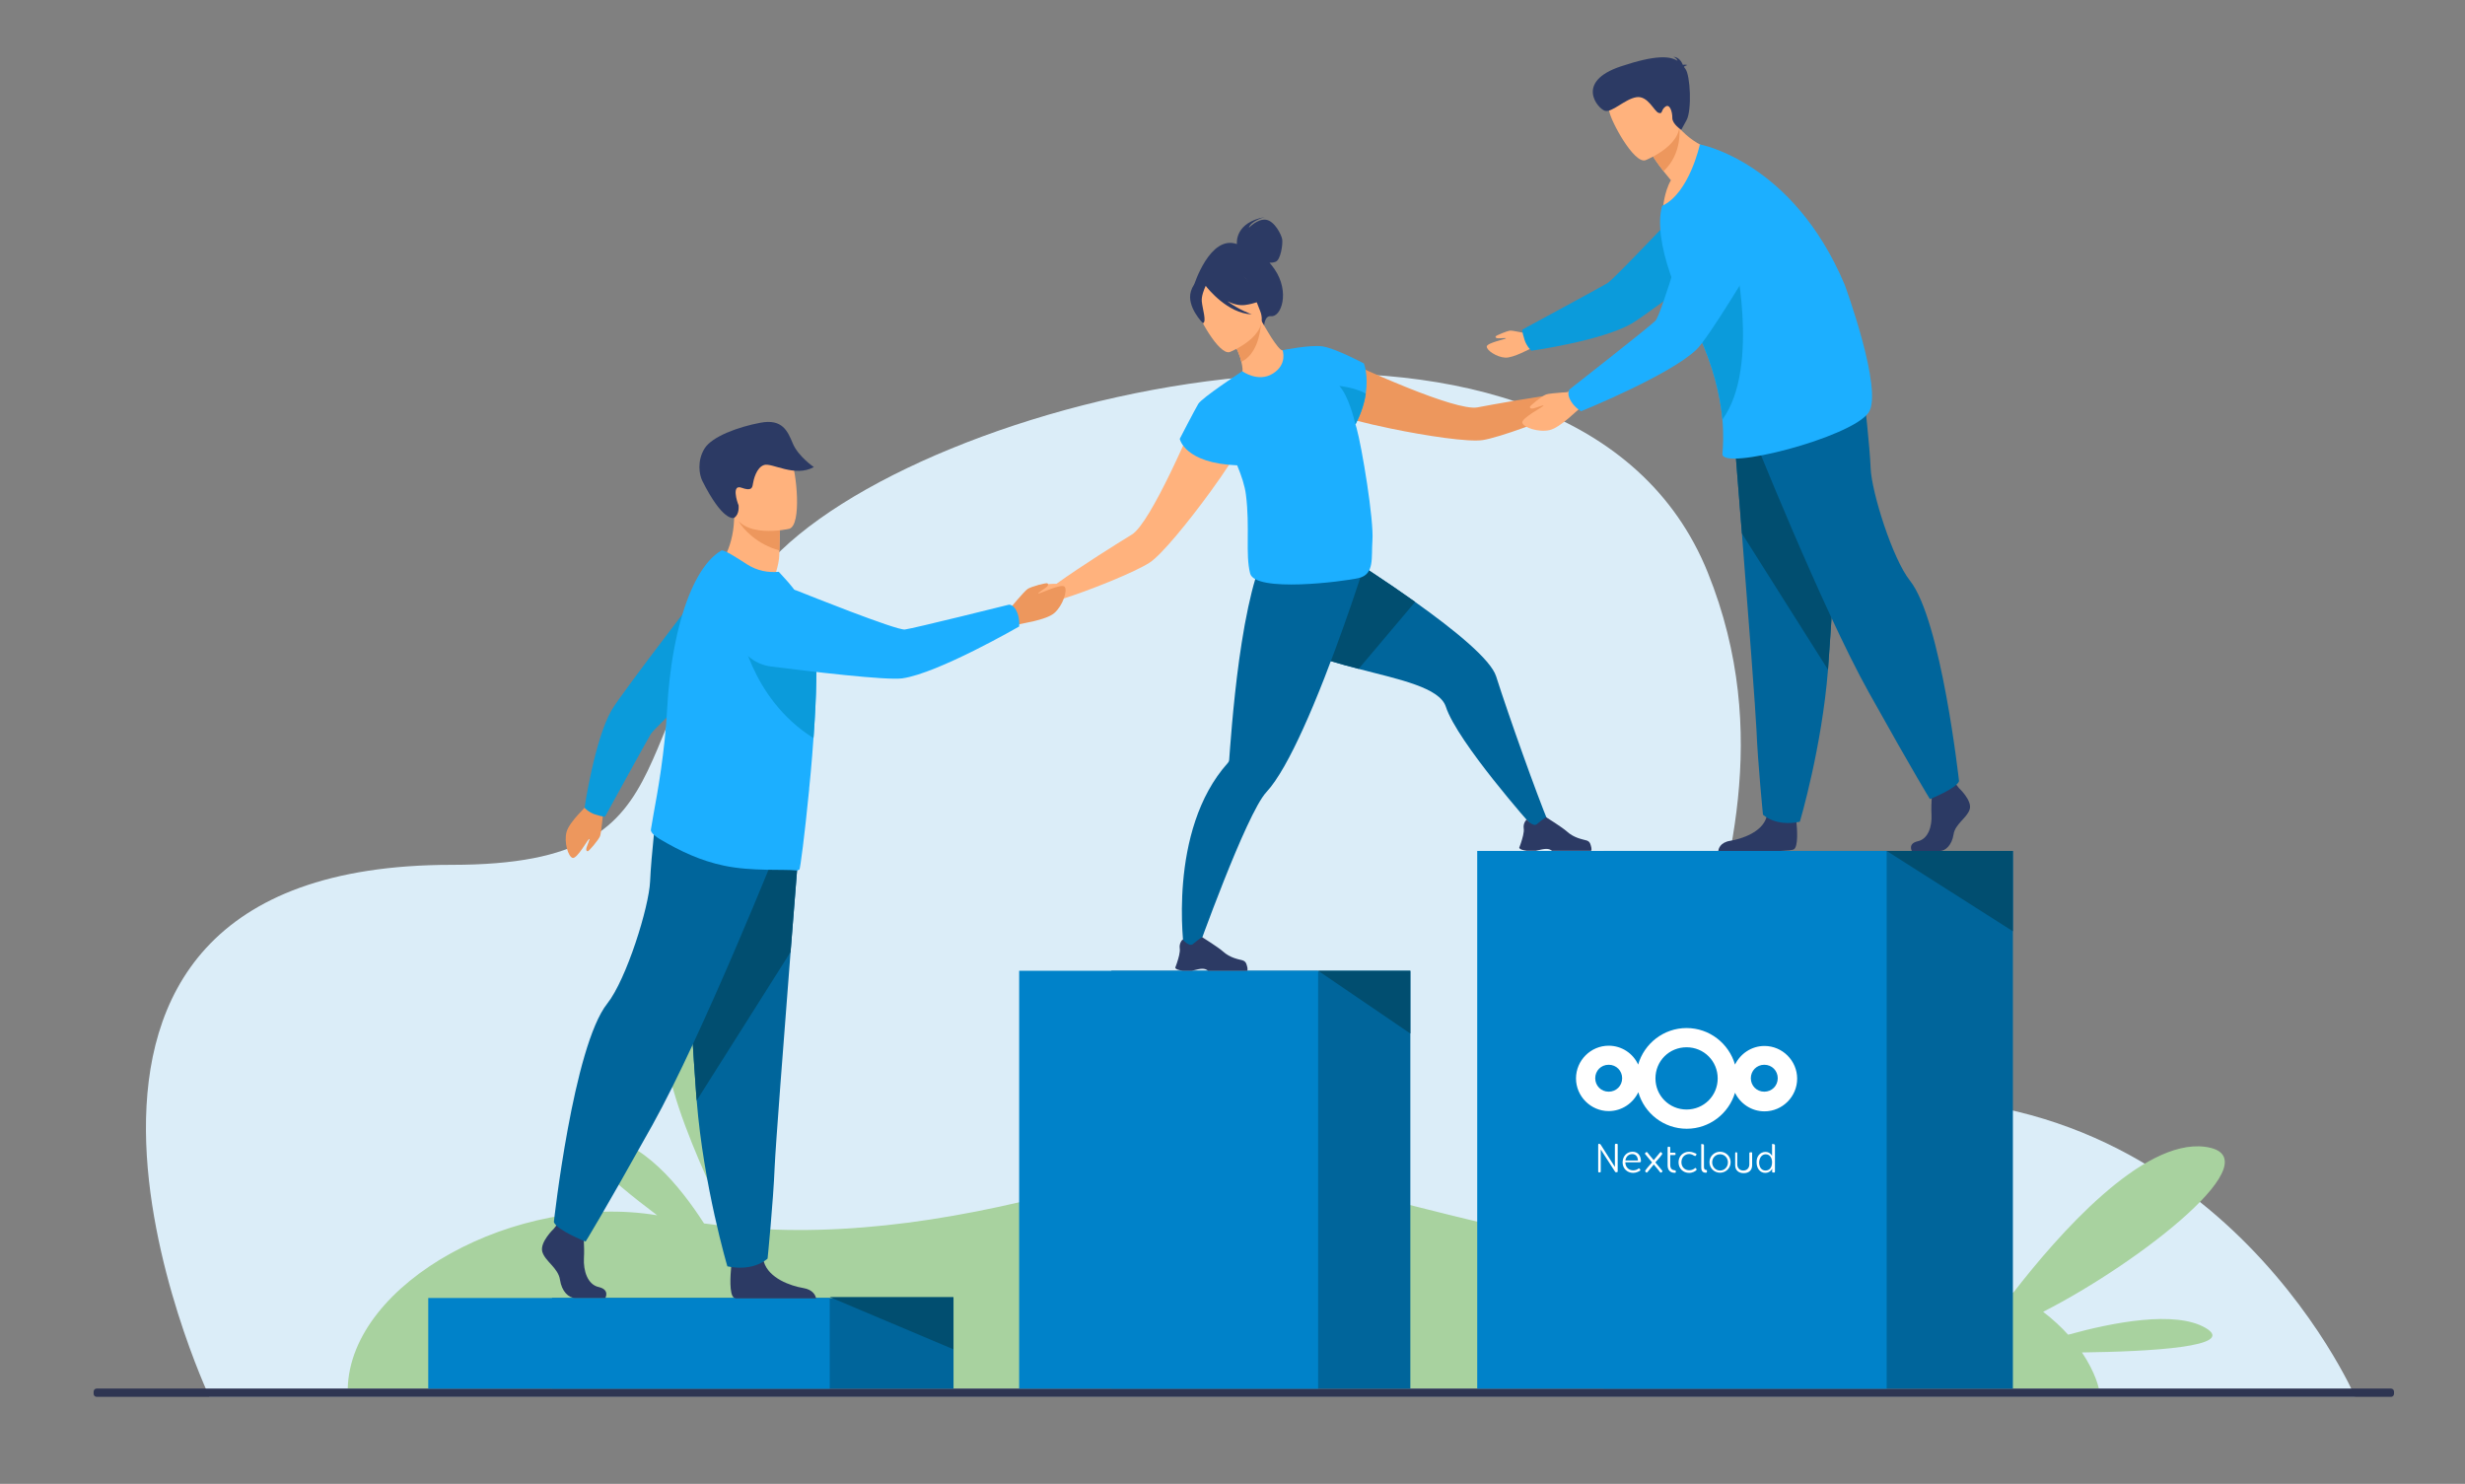 <?xml version="1.0" encoding="UTF-8"?>
<!-- Generator: Adobe Illustrator 26.5.0, SVG Export Plug-In . SVG Version: 6.00 Build 0)  -->
<svg xmlns="http://www.w3.org/2000/svg" xmlns:xlink="http://www.w3.org/1999/xlink" version="1.1" id="_x3C_Layer_x3E_" x="0px" y="0px" viewBox="0 0 2819.9 1697.4" style="enable-background:new 0 0 2819.9 1697.4;" xml:space="preserve">
<rect x="0" y="0" width="2819.9" height="1697.4" fill="#808080" stroke="none"/>
<style type="text/css">
	.st0{fill:#DBEDF8;}
	.st1{fill:#A8D29F;}
	.st2{fill:#2E3552;}
	.st3{fill:#00659B;}
	.st4{fill:#0082C9;}
	.st5{fill:#014E70;}
	.st6{fill:#ED975D;}
	.st7{fill:#2C3A64;}
	.st8{fill:#FFB27D;}
	.st9{fill:#1CAFFF;}
	.st10{fill:#0B9BDB;}
	.st11{fill:#FFFFFF;}
</style>
<g>
	<path class="st0" d="M239.4,1597.5c0,0-285.6-608.2,277.3-608.2c297.4,0,174.9-166.9,377.1-360s909.3-347.4,1059.8,25.5   s-221.4,656,138,607.5c431.9-58.4,602.5,335.2,602.5,335.2H239.4z"></path>
	<path class="st1" d="M2522.9,1518.9c-34.5-19.9-105-6.5-157,7.9c-7.8-8.6-17.2-17.5-28.6-26.2c112-57,266.8-178.5,184.8-188.8   c-71.3-8.9-167.5,100.4-219,167c-53.4-28.4-135.2-49.2-260.2-42c-324.2,18.8-577.5-146.4-764.3-91.3   c-148.5,43.8-284.5,68.3-415.7,59.9c5.6-75.7,6.9-224.3-68.4-239.7c-76.4-15.6-1.5,153.1,40.2,237.3c-9.8-1-19.5-2.2-29.3-3.5   c-27-42-71.4-96.9-120.2-98.8c-46-1.8,10.8,47.6,66.6,89.5c-160.5-26.6-350.8,76.4-354,198.1H2401c0,0-3.5-17.8-19.3-41.2   C2459.3,1546.1,2560.4,1540.6,2522.9,1518.9z"></path>
	<path class="st2" d="M2735.3,1597.9H110.6c-1.9,0-3.5-1.6-3.5-3.5v-2.5c0-1.9,1.6-3.5,3.5-3.5h2624.6c1.9,0,3.5,1.6,3.5,3.5v2.5   C2738.7,1596.3,2737.2,1597.9,2735.3,1597.9z"></path>
	<g>
		<g>
			<g>
				<rect x="631.5" y="1484.8" class="st3" width="459.3" height="103.7"></rect>
				<rect x="489.9" y="1484.8" class="st4" width="459.3" height="103.7"></rect>
			</g>
		</g>
		<g>
			<g>
				<g>
					<rect x="1271.4" y="1110.5" class="st3" width="342" height="478"></rect>
					<rect x="1165.9" y="1110.5" class="st4" width="342" height="478"></rect>
				</g>
			</g>
			<polygon class="st5" points="1508,1110.5 1613.4,1182.3 1613.4,1110.5    "></polygon>
		</g>
		<g>
			<path class="st6" d="M1813.1,435.7c-5.3-0.8-21.2,13.9-21.2,13.9l0,0c-34,3.9-83.8,13-101.7,16.4c-12.7,2.4-46.8-9.2-80.2-22.6     c-39.7-15.9-78.2-34.2-78.2-34.2c-22-1.1-47,39-2.4,64.5c6.8,3.9,32.4,10.5,61.9,16.6l0,0c40.7,8.4,88.7,15.6,105,13.1     c19-3,72.7-22.6,104.7-37.7l0,0c0,0,0,0,0.1,0c0.1-0.1,0.2-0.1,0.4-0.2c1.9-0.9,9.7-4.4,15-4.1c6,0.4,19.3-10.6,19.7-13.5     C1836.7,445,1818.4,436.5,1813.1,435.7z"></path>
			<path class="st3" d="M1771.6,941.4l-18.7,3.8c0,0-85.7-96.3-98.9-136.8c-7.1-21.7-52.3-31-99.6-43.2     c-41.2-10.6-83.9-23.5-104.3-48.5c-43.8-53.8,27.5-119.8,27.5-119.8s75.9,45.1,141.3,91.7c45.8,32.6,86.4,65.8,92.6,85     C1726.3,820,1757.9,908.5,1771.6,941.4z"></path>
			<path class="st7" d="M1746.5,973.2h10.5c3.5-0.6,6.1-1.6,9.8-2c5.5-0.7,8,1.5,8.5,2c0.1,0.1,0.1,0.1,0.1,0.1h44.8     c1.1-1.6,0-5.3-1-8.1c-0.7-1.9-2.3-3.3-4.2-3.8c-4.7-1.4-14.1-2.6-22.7-10.4c-4.8-4.4-23.3-16-23.3-16h-0.1     c-0.4,0-2.3,0.6-10.7,7.7c-4.3,3.7-11.7-5.2-11.7-5.2s-1.4,1.1-2.4,3.3c-0.8,1.7-1.4,4-1,6.9c0.7,4-1.5,11.5-3.2,16.6     c-1,3.1-1.9,5.2-1.9,5.2S1737.4,972,1746.5,973.2z"></path>
			<path class="st5" d="M1618.9,688.5l-64.6,76.6c-41.2-10.6-83.9-23.5-104.3-48.5c-43.8-53.8,27.5-119.8,27.5-119.8     S1553.4,641.9,1618.9,688.5z"></path>
			<path class="st3" d="M1560.2,648.5c0,0-5.2,16.4-13.7,41.1c-10.7,31.2-26.7,75.7-44,117c-3.8,9.1-7.7,18-11.6,26.6     c-14.4,31.8-29.2,59-42.1,72.8c-23.3,24.9-80.1,184.7-80.1,184.7l-14.1-3.9c0,0-19.7-136.5,50.1-214.2c0.7-0.8,1.3-1.8,1.4-2.9     l0,0c0.9-11.5,4.3-63,11.5-115.2c1.8-12.8,3.8-25.6,6-37.9c0.1-0.8,0.3-1.6,0.4-2.3c10.6-56.9,20.8-82.2,33.9-94.9l96.5,27.5     L1560.2,648.5z"></path>
			<path class="st7" d="M1353,1110.4h10.5c3.5-0.6,6.1-1.6,9.8-2.1c5.5-0.7,8,1.5,8.5,2.1c0.1,0.1,0.1,0.1,0.1,0.1h44.8     c1.1-1.6,0-5.3-1-8.1c-0.7-1.9-2.3-3.3-4.2-3.8c-4.7-1.4-14.1-2.6-22.7-10.4c-4.8-4.4-23.3-16-23.3-16h-0.1     c-0.4,0-2.3,0.6-10.7,7.7c-4.3,3.7-11.7-5.2-11.7-5.2s-1.4,1.1-2.4,3.3c-0.8,1.7-1.4,4-1,6.9c0.7,4-1.5,11.5-3.2,16.6     c-1,3.1-1.9,5.2-1.9,5.2S1343.9,1109.3,1353,1110.4z"></path>
			<path class="st8" d="M1373.7,462.9c0,0-16.1,39.5-34.8,78c-15.7,32.3-33.1,63.9-44.1,70.6c-15.6,9.5-58.4,36.3-86.2,56.3     c0,0-21.7-0.2-25.1,4s-11.1,22.8-8.9,24.7c2.3,1.9,19.5,1,23.7-3.3c3.7-3.7,11.8-6.4,13.8-7.1c0.1,0,0.2-0.1,0.4-0.1     c0.1,0,0.1,0,0.1,0l0,0c33.8-10.4,86.8-32,102.8-42.6c13.8-9.1,44.4-46.8,68.9-80.4l0,0c17.7-24.3,32.2-46.5,34.6-53.9     C1434.7,460.1,1389.2,447.2,1373.7,462.9z"></path>
			<path class="st7" d="M1458.1,308c-1.9-2.8-3.9-5.3-5.8-7.5c2.4,0.1,5-0.2,7.1-1.1c5.7-2.3,8.3-20.3,7.4-25.7     c-0.9-5.3-8.7-20.8-18.4-22.3c-9.7-1.5-19.7,9.2-19.7,9.2c1.8-7.8,18.2-12.3,18.2-12.3c-33.8,6.2-32.1,28.8-31.9,30.9     c-31-11-49.2,47.3-49.2,47.3l80.2,47.3c0,0,0.2-12.9,7.9-12.1C1465.9,363.1,1475.8,333.8,1458.1,308z"></path>
			<path class="st8" d="M1463.2,430.4c-18.4,8.7-42.8-3.8-42.7-4c1.6-1.6,1-6.3-0.4-12.5c-1.4-6.4-4.9-15.3-11.2-25.8     c-1.3-2.2-2.6-4.5-4.2-6.8l2.1-0.8l35.8-14.3c0,0,5.8,10.4,11.8,19.9c5.1,7.9,10.5,15,12.9,14.7     C1467.4,400.6,1491.1,416.9,1463.2,430.4z"></path>
			<path class="st6" d="M1442.6,369.7c-0.9,12.8-5.3,35.8-22.5,44.2c-1.4-6.4-4.9-15.3-11.2-25.8L1442.6,369.7z"></path>
			<path class="st8" d="M1406.8,402.7c0,0,46.6-18.4,34.7-47.2c-11.9-28.8-13.9-50.6-44.1-40.1s-31.4,23.9-29.8,34.4     C1369.2,360.4,1394.4,406.7,1406.8,402.7z"></path>
			<path class="st7" d="M1424.2,348.9c21.5-3,27.8-11.7,27.8-11.7s-19.8-5.7-31.4-25.1c0,0-24.2-8.1-42.1,5.5     c-1.1,1.4-1.9,3.1-2.3,5c-4.1-1.3-10.3-1-13.8,10.6c-5.4,17.4,13.7,36.5,13.7,36.5c4.6-1.3-0.6-16.8-1.3-25.1     c-0.5-6.1,2.8-13.9,4.5-17.6c2.3,3,25,31.5,52.7,32.6c0,0-14.6-5.1-27.9-15C1410.6,347.8,1417.6,349.8,1424.2,348.9z"></path>
			<path class="st9" d="M1551.9,489.7c-0.4-1.4-0.8-2.8-1.3-4.3c6.9-13.2,10.3-25.1,11.8-35.2c3.2-21.3-2.2-34.5-2.2-34.5     s-32.3-17.1-46.6-19.3c-0.1,0-0.1,0-0.2-0.1c-0.2,0-0.4,0-0.6-0.1c-14.4-2-45.6,4.4-45.6,4.4s6,16-11,26.7s-35.1-2.7-35.1-2.7     c-0.5,0.4-1.1,0.8-1.7,1.2l0,0c0,0-44.6,29.4-48.6,36.2c-4,6.7-21.2,40-21.2,40s5.4,28,65.7,30.3c5,12,8.8,23.7,10,33.5     c4.8,38-0.8,67.9,4.8,90.1c5.6,22.2,106.2,9.5,124.4,5.3c18.2-4.3,14.1-23.7,15.5-42.6C1571.9,594.9,1557.8,510.7,1551.9,489.7z"></path>
			<path class="st10" d="M1562.4,450.2c-1.4,10.1-4.9,22.1-11.8,35.4c-1.6-7-8-32.5-18.4-44.1     C1532.1,441.5,1549.6,443.1,1562.4,450.2z"></path>
		</g>
		<g>
			<path class="st6" d="M1152.8,699.1c0,0,18.7-22.7,22.8-25.4c4-2.7,21.7-7.4,22.7-6.4c1,0.9,1.1,2.3-1.1,4.3     c-2.2,1.9-10.6,6.8-9.4,7.4c1.2,0.6,26.5-12,30.1-7.8s-2.1,21.7-11.8,30.1c-9.7,8.4-38.8,11.9-40.6,13.1     C1150,724.1,1152.8,699.1,1152.8,699.1z"></path>
			<path class="st8" d="M822.8,646.6c0,0,26.9,31.9,61.2,18.6c0,0,7.4-17.8,7.5-31c0-1.6,0-3.2,0.1-4.7c0.2-14.8,0.7-23.1,0.7-23.1     l0,0c-1.6-0.7-52.4-21.5-52.4-19.8C840.7,626.7,822.8,646.6,822.8,646.6z"></path>
			<path class="st6" d="M845,596.2c4.9,9.1,21.7,26.9,46.6,33.4c0.2-14.8,0.7-23.1,0.7-23.1l0,0C890.8,606,843.5,593.5,845,596.2z"></path>
			<path class="st8" d="M902.9,604.9c0,0-57.2,13.4-65-22.3s-20.5-58.1,15.7-68.2c36.2-10.1,46.3,2,51.8,13.3     S917.6,600.5,902.9,604.9z"></path>
			<path class="st7" d="M839.9,592.3c-0.8,0.5-13.1,4.3-36.4-42.1c-3.7-7.3-6.1-23.1,2.4-37c8.5-13.9,38.8-24.9,63.9-29.6     c25.1-4.8,31.2,9.4,37.1,23.6C913,522,931,534.3,931,534.3c-21.7,12.1-47.8-5.2-56.8-2.4S862,549,861.3,553.6     c-0.7,4.6-1.7,8.4-13.1,4.3c-11.4-4.1-5.1,16.1-3.3,20C844.8,577.9,846.4,588.1,839.9,592.3z"></path>
			<g>
				<path class="st7" d="M692.5,1484.8h-34.6c-7.3,0-15.3-7.4-17.3-20.9s-16.9-20.9-20.2-31.9c-3.2-11,13.3-26.6,13.3-26.6l2.8-3.6      l2.9-3.8l27.4,6.5c0,0,0.7,6.6,1.1,15.1c0.3,6.1,0.5,13.1,0.1,19.3c-0.8,14.7,4.1,30.6,17,33.4      C697.9,1475.3,692.5,1484.8,692.5,1484.8z"></path>
				<path class="st7" d="M933.6,1485.2h-91.8c-0.9-0.2-1.5-0.4-1.9-0.6c-6.1-3.2-4.2-27.3-3.5-34.8c0.1-1.4,0.2-2.2,0.2-2.2      s32.3-26.6,36.7-6.2c0.1,0.6,0.3,1.3,0.5,1.9l0,0c5.6,19,30.7,27.7,45.1,30.1C930,1475.2,932.9,1481.8,933.6,1485.2z"></path>
				<path class="st3" d="M915.1,954.3c0,0-4.9,61.2-10.7,134.7c-7.8,99.9-17.2,222.5-18.2,245.8c-1.6,40.4-8.1,104.9-8.1,104.9      s-15.3,15.3-46,8.9c0,0-27.3-92.1-35.1-189.6c-0.1-1.6-0.2-3.2-0.4-4.8C789.3,1155,778,946,778,946L915.1,954.3z"></path>
				<path class="st5" d="M915.1,954.3c0,0-4.9,61.2-10.7,134.7L797,1258.9c-0.1-1.6-0.2-3.2-0.4-4.8      c-7.3-99.2-18.6-308.2-18.6-308.2L915.1,954.3z"></path>
				<path class="st3" d="M892.7,961.6c0,0-88.4,221.5-146.5,325.6s-76.3,133.1-76.3,133.1s-33.3-13.3-36.3-22.4      c0,0,22.2-201,61.1-249.9c22-27.7,47.8-110.7,49-139.8c1.2-29,7.9-86.5,7.9-86.5L892.7,961.6z"></path>
			</g>
			<g>
				<path class="st6" d="M690.4,924.7c0,0-2.3,27.7-4,31.9s-12.8,17.4-14.1,17.2s-2.1-1.2-1.4-3.9c0.7-2.7,4.5-11,3.3-10.7      c-1.2,0.2-14,23.5-19.1,22.2s-10.1-17.9-7-29.6c3-11.7,23.6-30.1,24.4-32C679.1,903.8,690.4,924.7,690.4,924.7z"></path>
				<path class="st10" d="M680.9,931.7c9.8,3.1,11.3,2.4,11.3,2.4s47.6-86.7,52.4-94.6c4.8-7.9,101.1-97.2,101.1-97.2L821,650.2      c0,0-109.5,141.7-121.3,162.1c-19.5,33.6-31,111.7-31,111.7S673.3,929.3,680.9,931.7z"></path>
			</g>
			<path class="st9" d="M933.8,778.6c-0.3,18.9-1.4,40.2-2.9,61.9c-0.1,1.3-0.2,2.6-0.3,3.8c-0.9,13.4-2,26.8-3.2,39.9     c-0.5,5.3-1,10.4-1.5,15.5l-0.1,0.7c0,1.9-0.3,4-0.5,5.9c-4.8,49-9.9,87.8-10.8,88.4c-1.1,0.7-2.4,1.1-3.8,1     c-12.9-1.6-51.2,1.3-82.7-5.5c-26.5-5.6-49.3-16.2-73.5-30.5c-3.2-1.9-10.5-6.9-9.9-10.7c0.6-4.1,1.7-10.1,3-17.6     c4.8-26.1,13-71,15.8-123.5c0.5-9.8,1.3-19.4,2.4-28.9c2.7-24.7,7-48.2,12.8-69.1c10.8-38.8,26.6-68.5,46.5-80.1     c2.6-1.5,16.6,7.4,29.4,15.7c11.8,7.6,24.3,9.7,36.4,8.6l10.7,11.8c12.9,15,26.7,35,30.4,63.5c0.3,2.1,0.5,4.3,0.7,6.7     C933.8,747.5,934.1,762.2,933.8,778.6z"></path>
			<path class="st10" d="M933.8,778.6c-0.3,18.9-1.4,40.2-2.9,61.9c-0.1,1.3-0.2,2.6-0.3,3.8c-73.5-46-84.8-130.1-84.8-130.1     c36.1,1.6,64.9,9.9,87,21.8C933.8,747.5,934.1,762.2,933.8,778.6z"></path>
			<g>
				<path class="st9" d="M1163.9,701.3c-3.8-10.2-9.7-9.6-9.7-9.6s-109.2,27.2-119,28.4S917.6,678,917.6,678s-42.4-19-62.3-1.7      c-17.3,15.1-18.1,34.3-14,50.3c4.8,19.2,21,33.3,40.6,35.8c44,5.6,131.8,16.1,150.2,13.6c40.9-5.7,133.7-59.3,133.7-59.3      S1166.9,709.4,1163.9,701.3z"></path>
			</g>
		</g>
		<g id="man_2_">
			<g>
				<path class="st7" d="M2241.1,901.6c0,0,15.2,14.1,12.2,24.1s-16.7,16.7-18.5,28.9c-1.9,12.2-9.3,18.9-15.9,18.9      c-6.7,0-31.8,0-31.8,0s-4.9-8.6,6.9-11.2c11.8-2.6,16.3-16.9,15.6-30.3c-0.7-13.3,1.1-31.1,1.1-31.1l25.2-5.9L2241.1,901.6z"></path>
				<path class="st7" d="M2051.9,971.7c-1.5,0.8-7,1.3-14.4,1.7h-71.8c0.2-2.1,1.9-9.8,13.7-11.6c13.3-2.2,36.3-9.9,41.4-26.8      c0.2-0.5,0.3-1.1,0.4-1.7c4.1-18.1,33.7,5.5,33.7,5.5s0.1,0.7,0.2,2C2055.8,947.4,2057.5,968.9,2051.9,971.7z"></path>
				<path class="st3" d="M1982.9,486.6c0,0,4.5,56.1,9.8,123.6c7.2,91.6,15.8,204.2,16.7,225.5c1.5,37,7.4,96.2,7.4,96.2      s14.1,14.1,42.2,8.1c0,0,25.1-84.5,32.2-174c0.1-1.5,0.2-2.9,0.3-4.4c6.7-91.1,17-282.8,17-282.8L1982.9,486.6z"></path>
				<path class="st5" d="M1982.9,486.6c0,0,4.5,56.1,9.8,123.6l98.5,155.9c0.1-1.5,0.2-2.9,0.3-4.4c6.7-91.1,17-282.8,17-282.8      L1982.9,486.6z"></path>
				<path class="st3" d="M2003.4,493.2c0,0,81.1,203.2,134.4,298.7s70,122.2,70,122.2s30.5-12.2,33.3-20.5      c0,0-20.4-184.4-56.1-229.3c-20.2-25.4-43.9-101.6-45-128.3c-1.1-26.7-7.2-79.4-7.2-79.4L2003.4,493.2z"></path>
			</g>
			<g>
				<path class="st8" d="M1753.4,383c0,0-22-5-25.7-4.8c-3.7,0.3-16.6,5.7-16.8,6.7c-0.2,1,0.4,1.9,2.7,2.1c2.2,0.2,9.6-0.8,9.1,0.1      s-21.7,5.1-21.9,9.3c-0.2,4.3,11.4,12.2,21.2,12.7c9.8,0.5,29.1-10.9,30.8-11C1766.8,396.9,1753.4,383,1753.4,383z"></path>
				<path class="st10" d="M1744,388.6c-3.2-10-2.4-11.6-2.4-11.6s89.1-48.2,97.3-53.1C1847,319,1939.1,221,1939.1,221l94.3,26      c0,0-146,111.2-166.9,123.2c-34.6,19.8-114.6,31-114.6,31S1746.5,396.5,1744,388.6z"></path>
			</g>
			<path class="st8" d="M1967.7,173.3c0,0-33.1,58.2-65.4,65.8c0,0,1.3-19.5,9.2-32.9c-3.2-3.8-6.1-7.3-8.5-10.4     c-8.1-10.4-12-16.8-12-16.8l11-29.5l7.4-20c3.6,6.5,7.5,12,11.6,16.8C1942.3,170.6,1967.7,173.3,1967.7,173.3z"></path>
			<path class="st6" d="M1921.1,146.2c0,0,3.9,29.2-18,49.6c-8.1-10.4-12-16.8-12-16.8l11-29.5     C1913.8,145.9,1921.1,146.2,1921.1,146.2z"></path>
			<path class="st8" d="M1882.3,183.3c0,0,49.4-19.3,36.9-49.9s-14.5-53.7-46.6-42.7s-33.4,25.2-31.7,36.4     C1842.6,138.3,1869.1,187.5,1882.3,183.3z"></path>
			<path class="st9" d="M2137.6,472c-19.9,28.7-169,67-167.2,47.1c0.7-7.6,1.6-21,0-39.1c-0.4-4.3-0.9-8.8-1.6-13.5     c-3.8-26.1-12.8-59.6-32.8-98.4c-1.5-2.9-3.1-5.8-4.7-8.8c-8.3-15-15.3-30.9-20.7-46.4c-10.3-29.8-14.5-58.4-9.3-77.1     c0-0.1,0.1-0.2,0.1-0.3c31.2-14.4,43.2-70.3,43.2-70.3s106.3,19.1,165.8,160.8C2110.4,326,2154.9,447,2137.6,472z"></path>
			<path class="st10" d="M1970.4,479.9c-0.4-4.3-0.9-8.8-1.6-13.5c-3.8-26.1-12.8-59.6-32.8-98.4c3.4-20.9,8.2-38.2,13.4-46.1     c21.2-31.8,33.5-36.7,33.5-36.7S2014.7,419.3,1970.4,479.9z"></path>
			<g>
				<path class="st8" d="M1802.8,448c0,0-29.4,1.5-34,3.2c-4.6,1.6-18.9,13.1-18.7,14.4c0.2,1.4,1.2,2.2,4.1,1.6s11.8-4.4,11.5-3.1      s-25.4,14.1-24.2,19.5c1.2,5.4,18.7,11.3,31.2,8.4c12.5-2.8,32.7-24.1,34.7-24.8C1824.6,460.7,1802.8,448,1802.8,448z"></path>
				<path class="st9" d="M1797.3,459.2c-5.9-9.5-1.6-13.9-1.6-13.9s90.8-71.1,98-78.3c7.1-7.2,40.1-121.6,40.1-121.6      s11.4-46.3,37.9-51.4c23.1-4.4,39.1,7,49.5,20.4c12.4,16,13.7,38,3.3,55.4c-23.2,39.1-70,116.7-83.6,129.9      c-30.4,29.5-132.1,70.7-132.1,70.7S1801.9,466.7,1797.3,459.2z"></path>
			</g>
			<path class="st7" d="M1926.4,76.6c0.3-0.7,1.4-1.4,3.8-2.2c0,0-2.3-0.8-5-0.2c-1.4-3.4-4.8-9.2-11.1-9.2c0,0,3.6,0.9,5,4.6     c-8.7-5.5-24.7-7.1-64.8,6.3c-52.9,17.6-26.5,48.3-18.4,50.8c8,2.5,22.8-13.3,36-15.5c13.3-2.2,20.4,16.3,25.5,17.9     c5.1,1.5,2.2-2.7,7.5-6.9c5.3-4.2,8.3,5.7,8.2,12.7c-0.1,7,10.2,13.6,10.2,13.6s0,0,6.1-11.1s4.4-51.4-1.4-58.7     C1927.4,77.9,1926.9,77.2,1926.4,76.6z"></path>
		</g>
		<polygon class="st5" points="1090.7,1483.7 1090.7,1543.5 949.1,1483.7   "></polygon>
		<rect x="1834.4" y="973.4" class="st3" width="468.3" height="615.1"></rect>
		<rect x="1689.9" y="973.4" class="st4" width="468.4" height="615.1"></rect>
		<polygon class="st5" points="2302.7,973.4 2302.7,1065.3 2158.3,973.4   "></polygon>
	</g>
	<g>
		<path id="path1052" class="st11" d="M1929.4,1176c-26.2,0-48.5,17.7-55.4,41.8c-5.8-12.7-18.7-21.6-33.7-21.6    c-20.6,0-37.4,16.9-37.4,37.4s16.9,37.4,37.4,37.4c15,0,27.9-9,33.9-21.6c6.9,24.2,29.1,41.8,55.4,41.8c26,0,48.1-17.4,55.2-41.2    c6,12.5,18.9,21.3,33.7,21.3c20.6,0,37.4-16.9,37.4-37.4c0-20.6-16.9-37.4-37.4-37.4c-14.8,0-27.5,8.8-33.7,21.3    C1977.7,1193.4,1955.4,1176,1929.4,1176z M1929.4,1198c19.8,0,35.6,15.8,35.6,35.6c0,19.8-15.8,35.6-35.6,35.6    s-35.6-15.8-35.6-35.6C1893.8,1213.6,1909.6,1198,1929.4,1198z M1840.3,1218c8.8,0,15.4,6.9,15.4,15.4c0,8.8-6.9,15.4-15.4,15.4    c-8.8,0-15.4-6.9-15.4-15.4S1831.5,1218,1840.3,1218z M2018.3,1218c8.8,0,15.4,6.9,15.4,15.4c0,8.8-6.9,15.4-15.4,15.4    c-8.8,0-15.4-6.9-15.4-15.4S2009.6,1218,2018.3,1218z"></path>
		<path id="path1174" class="st11" d="M1829.3,1308.4c-0.9,0-1,0.4-1,1.3v30.4c0,0.9,0.4,1,1,1h0.9c0.9,0,1-0.4,1-1v-25.2l16.5,25.6    c0,0.2,0.2,0.2,0.2,0.2l0,0c0,0,0.2,0,0.2,0.2c0,0,0,0,0.2,0l0,0c0.2,0,0.2,0,0.4,0h0.9c0.9,0,1-0.4,1-1v-30.2    c0-0.9-0.4-1.3-1-1.3h-0.9c-0.9,0-1.3,0.4-1.3,1.3v25.2l-16.3-25.6l-0.3-0.3c-0.2-0.2-0.4-0.4-0.9-0.4L1829.3,1308.4z     M2027.6,1308.7c-0.9,0-0.4,0.4-0.4,1.3v10.4c0,1,0,1.9,0,1.9l0,0c0,0-2-4.6-7.5-4.6c-6,0-10.4,4.8-10.2,11.9c0,7,4,12.1,9.9,12.1    s7.9-4.8,7.9-4.8h0.2c0,0-0.2,0.6-0.2,1.5v1.9c0,0.9,0.4,1,1.3,1h0.9c0.9,0,1-0.4,1-1.3v-30c0-0.9-1.3-1.3-1.9-1.3H2027.6    L2027.6,1308.7z M1946.4,1308.9c-0.9,0-0.2,0.4-0.2,1.3v25.6c0,5.1,3.3,5.7,5.2,5.7c0.9,0,1.3-0.4,1.3-1.3v-0.9c0-0.9-0.4-1-1-1    c-1-0.2-2.4-0.4-2.4-3.3v-25c0-0.9-1.3-1.3-1.9-1.3L1946.4,1308.9z M1909,1311.7c-0.9,0-1.3,0.4-1.3,1.3v5.5v2.7v11.9    c0,5.5,3.1,8.5,8.1,8.5c1,0,1.3-0.2,1.3-1v-0.6c0-0.9-0.2-1-1.3-1.3c-1.9-0.2-5.1-0.9-5.1-6v-11.4h4.8c0.9,0,1.3-0.2,1.3-1v-0.4    c0-0.9-0.4-1.3-1.3-1.3h-4.8v-5.5c0-0.9-0.2-1.3-1-1.3h-0.8v-0.1H1909z M1867.6,1317.5c-6.2,0-11.2,4.6-11.4,12.1    c0,7,5.2,12.1,12.1,12.1c3.7,0,6.4-1.7,7.7-2.4c0.6-0.4,0.6-1,0.4-1.5l-0.6-0.6c-0.4-0.6-0.9-0.9-1.5-0.4c-1,0.9-3.1,2-6,2    c-4.8,0-8.8-3.3-9-9.2h16.6c0.6,0,1.3-0.6,1.3-1.3C1877.1,1321.8,1873.6,1317.5,1867.6,1317.5z M1932.3,1317.5    c-6.9,0-12.1,5.1-12.1,12.1s5.2,12.1,12.1,12.1c4.2,0,7-2,8.1-2.9c0.6-0.6,0.6-1,0.2-1.7l-0.2-0.4c-0.4-0.6-0.9-0.9-1.5-0.4    c-1,1-3.3,2.4-6.4,2.4c-5.1,0-9-3.7-9-9.2c0-5.7,4-9.4,9-9.4c2.7,0,4.8,1.5,5.8,2c0.6,0.4,1.3,0.4,1.7-0.2l0.4-0.6    c0.6-0.6,0.4-1.3-0.2-1.7C1938.7,1319.2,1936.3,1317.5,1932.3,1317.5L1932.3,1317.5z M1967.7,1317.5c-6.6,0-12.1,5.2-12.1,11.9    c0,6.9,5.5,12.1,12.1,12.1s12.1-5.2,12.1-12.1C1979.8,1322.7,1974.4,1317.5,1967.7,1317.5z M1900,1317.9c-0.2,0-0.4,0.2-0.9,0.4    l-4.2,5.1l-3.1,3.7l-4.8-5.7l-2.4-3.1c-0.2-0.2-0.4-0.4-0.9-0.4c-0.2,0-0.6,0-0.9,0.4l-0.6,0.6c-0.6,0.4-0.6,1,0,1.5l4.2,5.1    l3.5,4.2l-5.2,6l0,0l-2.4,3.1c-0.4,0.6-0.4,1.3,0.2,1.7l0.6,0.6c0.6,0.4,1,0.4,1.5-0.2l4.2-5.1l3.1-3.7l4.8,5.7l0,0l2.4,3.1    c0.4,0.6,1,0.6,1.7,0.2l0.6-0.6c0.6-0.4,0.6-1,0-1.5l-4.2-5.1l-3.5-4.2l5.2-6l0,0l2.4-3.1c0.4-0.6,0.4-1.3-0.2-1.7l-0.6-0.6    C1900.7,1317.9,1900.2,1317.9,1900,1317.9L1900,1317.9z M1986,1318.1c-0.9,0-1,0.4-1,1.3v13.6c0,6,4.4,9,9.7,9    c5.5,0,9.7-2.9,9.7-9v-13.6c0.2-0.9-0.2-1.3-1-1.3h-0.9c-0.9,0-1.3,0.4-1.3,1.3v12.7c0,3.5-2.3,6.9-6.9,6.9    c-4.4,0-6.9-3.3-6.9-6.9v-12.7C1987.4,1318.5,1987,1318.1,1986,1318.1L1986,1318.1z M1867.4,1320.2c3.3,0,6.2,2.4,6.4,7.3h-14.4    C1860.1,1322.7,1863.4,1320.2,1867.4,1320.2z M1967.7,1320.4c5.1,0,9,4,9,9.2c0,5.5-4,9.4-9,9.4c-5.1,0-9-4.2-9-9.4    C1958.7,1324.3,1962.7,1320.4,1967.7,1320.4z M2019.9,1320.4c5.1,0,7.3,4.6,7.3,9.2c0,6.6-3.5,9.4-7.5,9.4c-4.4,0-7.3-3.7-7.3-9.4    C2012.7,1323.8,2016,1320.4,2019.9,1320.4z"></path>
	</g>
</g>
</svg>
